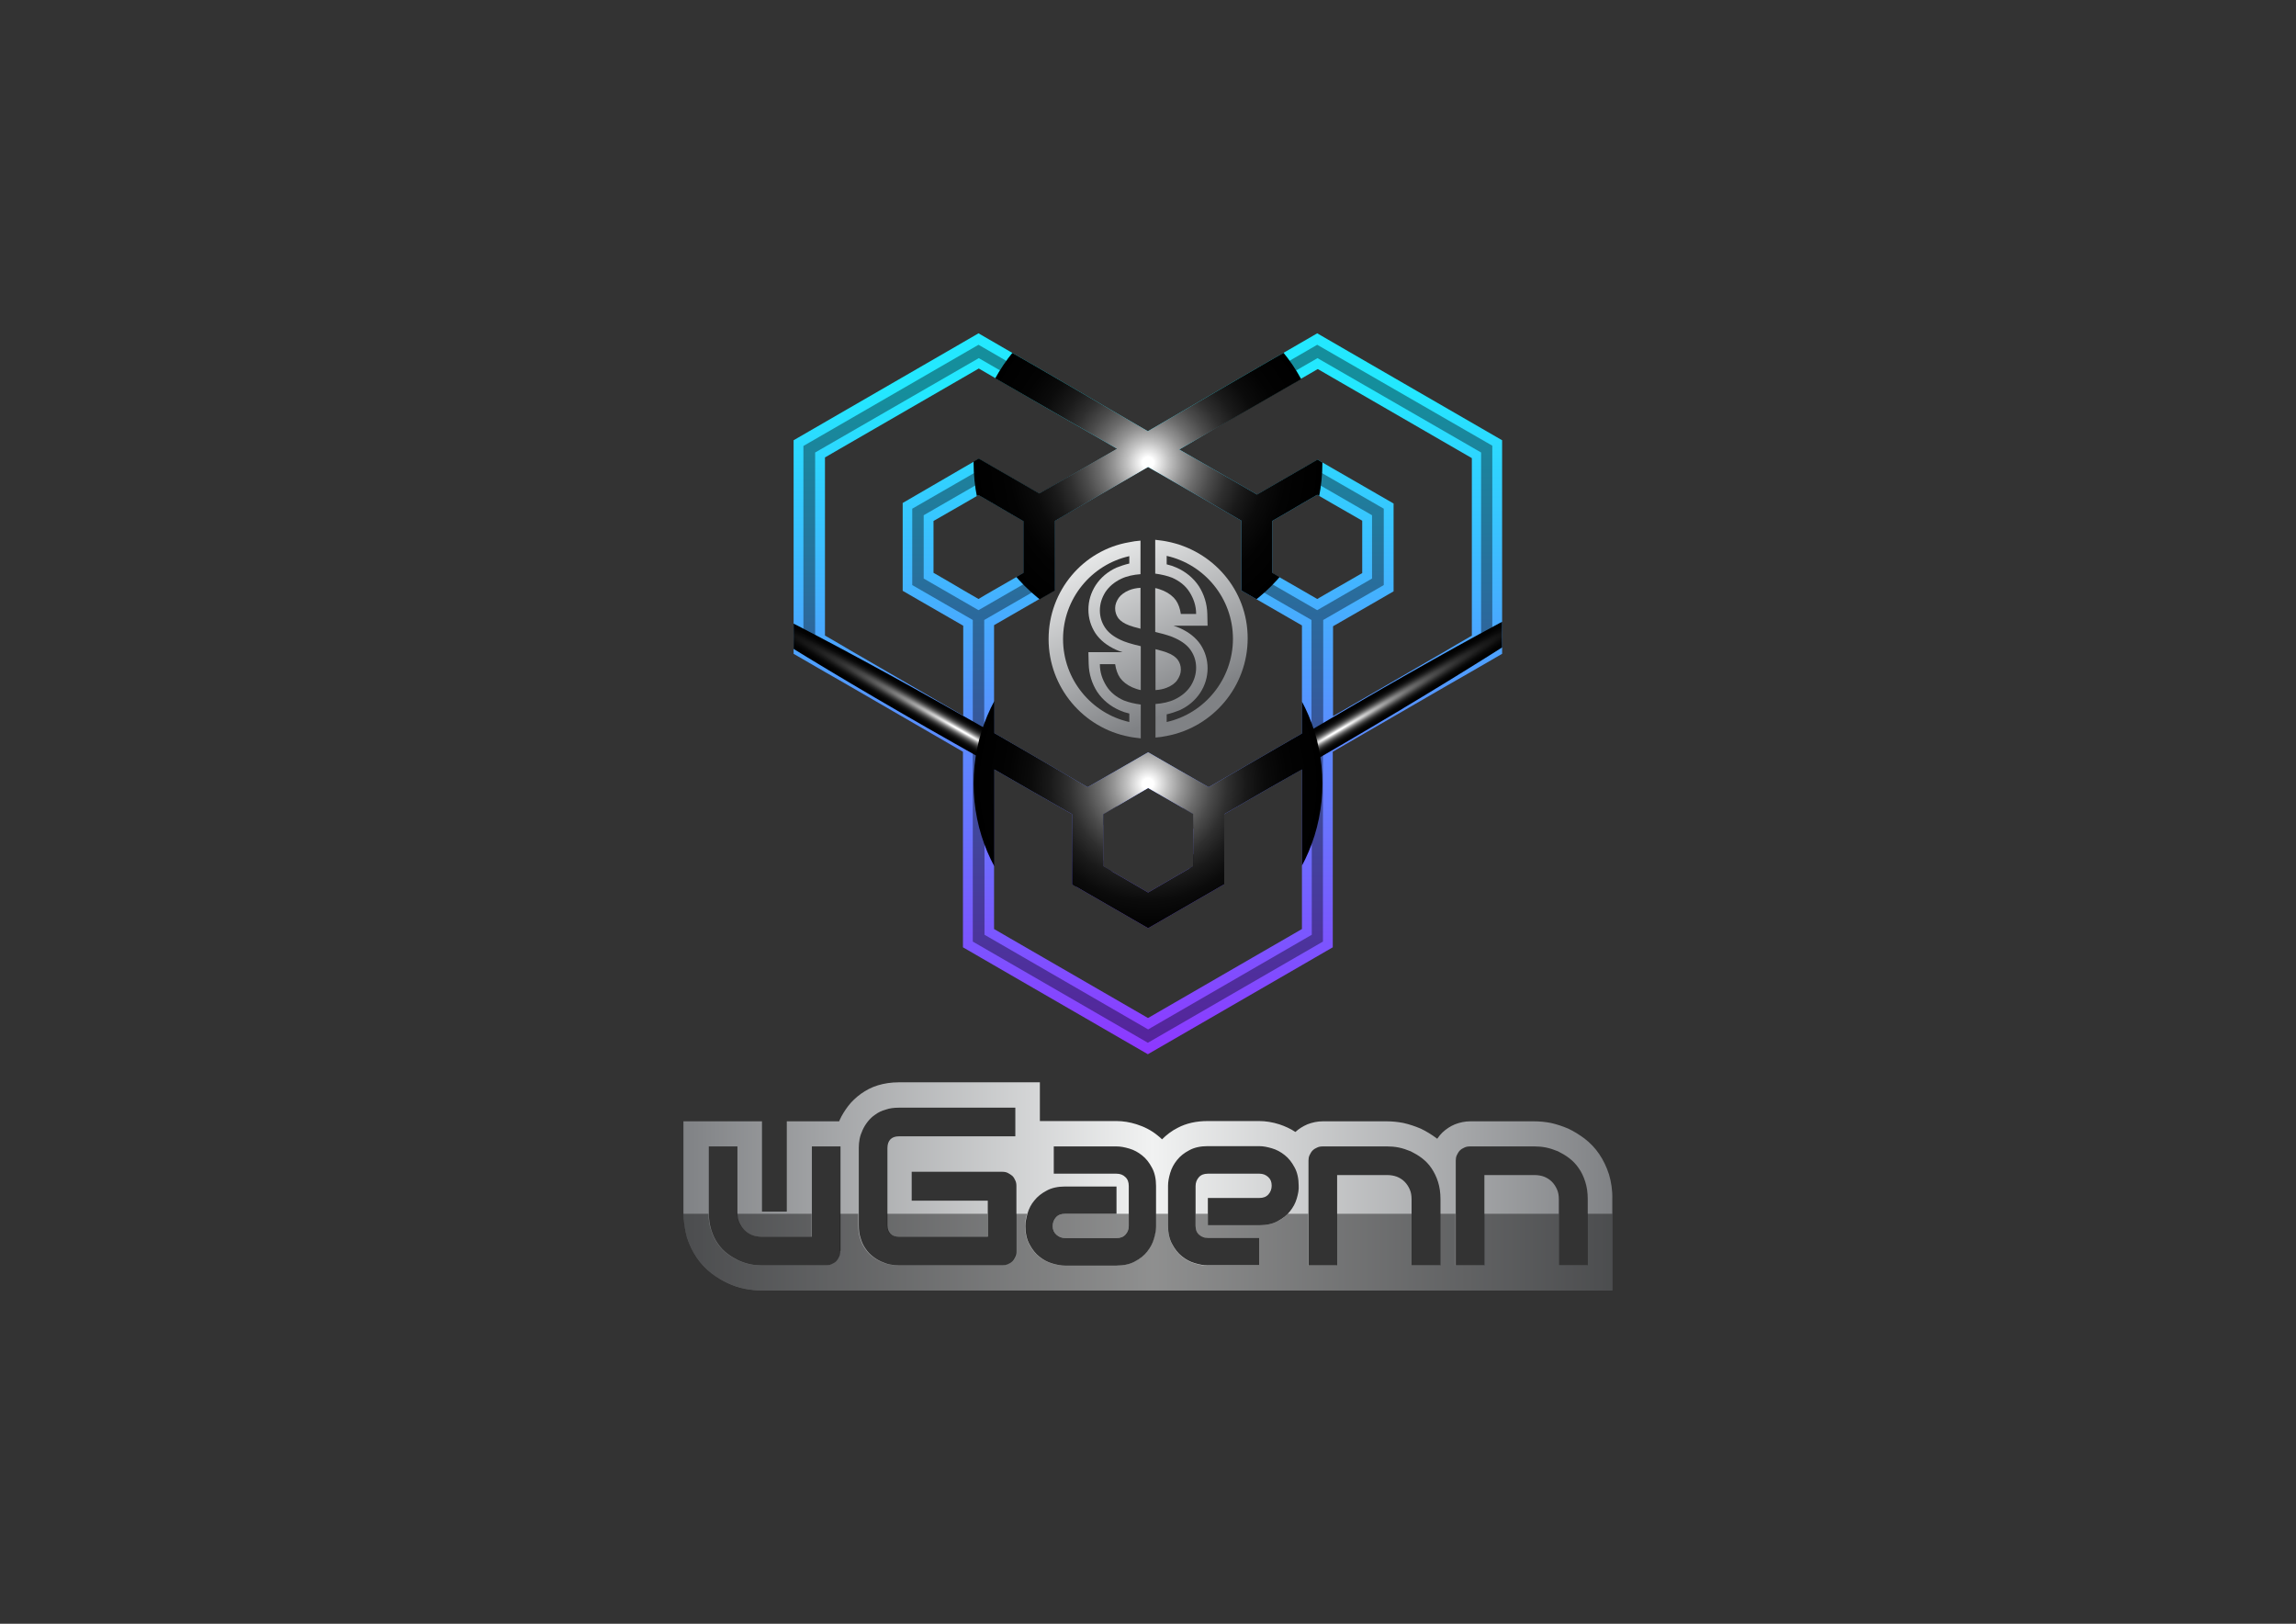 <?xml version="1.0" encoding="utf-8"?>
<!-- Generator: Adobe Illustrator 19.0.0, SVG Export Plug-In . SVG Version: 6.00 Build 0)  -->
<svg version="1.1" id="Layer_1" xmlns="http://www.w3.org/2000/svg" xmlns:xlink="http://www.w3.org/1999/xlink" x="0px" y="0px"
	 viewBox="0 0 841.9 595.3" style="enable-background:new 0 0 841.9 595.3;" xml:space="preserve">
<rect x="0" y="0" width="841.9" height="595.3" fill="#333333" stroke="none"/>
<style type="text/css">
	.st0{fill:url(#XMLID_6_);}
	.st1{opacity:0.41;}
	.st2{fill:url(#XMLID_7_);}
	.st3{fill:url(#XMLID_8_);}
	.st4{fill:url(#XMLID_9_);}
	.st5{fill:url(#XMLID_10_);}
	.st6{clip-path:url(#XMLID_11_);}
	.st7{fill:url(#XMLID_12_);}
	.st8{opacity:0.39;}
	.st9{fill:url(#XMLID_13_);}
	.st10{fill:url(#XMLID_14_);}
	.st11{fill:url(#XMLID_15_);}
	.st12{fill:url(#XMLID_16_);}
</style>
<g id="XMLID_359_">
	<g id="XMLID_113_">
		<linearGradient id="XMLID_6_" gradientUnits="userSpaceOnUse" x1="250.61" y1="434.966" x2="591.28" y2="434.966">
			<stop  offset="0" style="stop-color:#808285"/>
			<stop  offset="0.505" style="stop-color:#F1F2F2"/>
			<stop  offset="1" style="stop-color:#808285"/>
		</linearGradient>
		<path id="XMLID_5_" class="st0" d="M590,430.6c-0.9-2.8-2.1-5.3-3.6-7.5c-1.5-2.2-3.3-4.1-5.4-5.7c-1.9-1.4-3.8-2.6-5.9-3.6
			c-2.1-0.9-4.2-1.6-6.4-2.1c-2.1-0.4-4.1-0.6-6-0.6h-23.6c-1.9,0-3.8,0.4-5.6,1.1c-1.7,0.7-3.2,1.7-4.6,3c-0.7,0.7-1.3,1.4-1.9,2.3
			c0,0-0.1,0-0.1-0.1c-1.9-1.4-3.8-2.6-5.9-3.6c-2.1-0.9-4.2-1.6-6.4-2.1c-2.1-0.4-4.1-0.6-6-0.6h-23.6c-1.9,0-3.8,0.4-5.6,1.1
			c-1.6,0.7-3.1,1.6-4.4,2.8c-1.8-1.2-3.8-2.1-5.9-2.8c-2.5-0.8-5-1.2-7.4-1.2h-18.9c-4.1,0-7.8,0.8-11,2.5
			c-2.2,1.1-4.1,2.6-5.7,4.2c-0.5-0.5-1.1-1-1.6-1.4c-2.3-1.9-4.9-3.2-7.7-4.1c-2.5-0.8-5-1.2-7.4-1.2h-28.1v-14.2h-51.8
			c-2.7,0-5.3,0.4-7.6,1.1c-2.3,0.7-4.4,1.8-6.2,3.1c-1.8,1.3-3.4,2.8-4.7,4.5c-1.2,1.6-2.3,3.3-3.1,5.1c-0.1,0.2-0.1,0.3-0.2,0.5
			h-19.2v33.1h-9.1v-33.1h-28.8v33.4c0,3.3,0.5,6.4,1.3,9.2c0.9,2.7,2.1,5.2,3.6,7.4c1.5,2.2,3.4,4.2,5.5,5.8
			c1.9,1.4,3.8,2.6,5.8,3.5c2.1,1,4.2,1.7,6.4,2.1c2.1,0.4,4.1,0.6,5.9,0.6h312.1v-33.4C591.3,436.4,590.8,433.3,590,430.6z
			 M308.1,458.6c0,0.8-0.1,1.5-0.4,2.1c-0.3,0.6-0.6,1.2-1.1,1.7c-0.5,0.5-1,0.8-1.7,1.1c-0.6,0.3-1.3,0.4-2,0.4h-23.7
			c-1.3,0-2.7-0.1-4.1-0.4c-1.5-0.3-2.9-0.8-4.3-1.4c-1.4-0.7-2.8-1.5-4.1-2.5c-1.3-1-2.5-2.2-3.5-3.7c-1-1.4-1.8-3.1-2.4-5
			c-0.6-1.9-0.9-4-0.9-6.4v-24.2h10.5v24.2c0,1.4,0.2,2.6,0.7,3.7c0.5,1.1,1.1,2,1.9,2.8c0.8,0.8,1.8,1.4,2.8,1.8
			c1.1,0.4,2.3,0.6,3.5,0.6h18.4v-33.1h10.5V458.6z M372.7,458.6c0,0.8-0.1,1.5-0.4,2.1c-0.3,0.6-0.6,1.2-1.1,1.7
			c-0.5,0.5-1,0.8-1.7,1.1s-1.3,0.4-2.1,0.4h-37.9c-1,0-2-0.1-3.1-0.3c-1.1-0.2-2.2-0.6-3.3-1.1c-1.1-0.5-2.1-1.1-3.1-1.9
			c-1-0.8-1.9-1.7-2.6-2.8c-0.8-1.1-1.4-2.4-1.8-3.8c-0.5-1.4-0.7-3.1-0.7-4.9v-28.4c0-1,0.1-2,0.3-3.1c0.2-1.1,0.6-2.2,1.1-3.3
			c0.5-1.1,1.1-2.1,1.9-3.1c0.8-1,1.7-1.9,2.8-2.6c1.1-0.8,2.3-1.4,3.8-1.8c1.4-0.5,3-0.7,4.8-0.7h42.7v10.5h-42.7
			c-1.4,0-2.4,0.4-3.1,1.1s-1.1,1.8-1.1,3.2v28.3c0,1.3,0.4,2.4,1.1,3.1c0.7,0.7,1.8,1.1,3.1,1.1h32.6v-13.2h-27.9v-10.6h33.1
			c0.8,0,1.5,0.1,2.1,0.4s1.2,0.7,1.7,1.1c0.5,0.5,0.8,1,1.1,1.7c0.3,0.6,0.4,1.3,0.4,2V458.6z M423.9,449.5c0,1.5-0.3,3-0.8,4.7
			c-0.5,1.7-1.3,3.2-2.5,4.7c-1.1,1.4-2.6,2.6-4.5,3.6c-1.8,1-4.1,1.5-6.7,1.5h-18.9c-1.5,0-3-0.3-4.7-0.8c-1.7-0.5-3.2-1.3-4.7-2.5
			c-1.4-1.1-2.6-2.6-3.6-4.5c-1-1.8-1.5-4.1-1.5-6.7c0-1.5,0.3-3,0.8-4.7c0.5-1.7,1.3-3.3,2.5-4.7c1.1-1.4,2.6-2.6,4.5-3.6
			c1.8-1,4.1-1.5,6.7-1.5h18.9v10h-18.9c-1.4,0-2.5,0.4-3.3,1.3c-0.8,0.9-1.2,2-1.2,3.2c0,1.4,0.5,2.4,1.4,3.2
			c0.9,0.8,2,1.2,3.2,1.2h18.8c1.4,0,2.5-0.4,3.3-1.3c0.8-0.9,1.2-1.9,1.2-3.2v-14.6c0-1.4-0.4-2.5-1.3-3.3
			c-0.8-0.8-1.9-1.2-3.2-1.2h-23v-10h23c1.5,0,3,0.3,4.7,0.8c1.7,0.5,3.2,1.3,4.7,2.5c1.4,1.1,2.6,2.6,3.6,4.5
			c1,1.8,1.5,4.1,1.5,6.7V449.5z M475.5,439.4c-0.5,1.7-1.3,3.2-2.5,4.7s-2.6,2.6-4.5,3.6c-1.8,1-4.1,1.5-6.7,1.5h-18.9v-10h18.9
			c1.4,0,2.5-0.4,3.3-1.3c0.8-0.9,1.2-2,1.2-3.2c0-1.4-0.4-2.4-1.3-3.2c-0.9-0.8-1.9-1.2-3.2-1.2h-18.9c-1.4,0-2.5,0.4-3.3,1.3
			c-0.8,0.9-1.2,2-1.2,3.2v14.6c0,1.4,0.4,2.5,1.3,3.3c0.9,0.8,2,1.2,3.2,1.2h18.8v10h-18.9c-1.5,0-3-0.3-4.7-0.8
			c-1.7-0.5-3.2-1.3-4.7-2.5c-1.4-1.1-2.6-2.6-3.6-4.5c-1-1.8-1.5-4.1-1.5-6.7v-14.7c0-1.5,0.3-3,0.8-4.7c0.5-1.7,1.3-3.2,2.5-4.7
			s2.6-2.6,4.5-3.6c1.8-1,4.1-1.5,6.7-1.5h18.9c1.5,0,3,0.3,4.7,0.8c1.7,0.5,3.2,1.3,4.7,2.5c1.4,1.1,2.6,2.6,3.6,4.5
			c1,1.8,1.5,4.1,1.5,6.7C476.3,436.2,476,437.7,475.5,439.4z M528.1,463.9h-10.5v-24.2c0-1.4-0.2-2.6-0.7-3.7s-1.1-2-1.9-2.8
			c-0.8-0.8-1.8-1.4-2.8-1.8c-1.1-0.4-2.3-0.6-3.5-0.6h-18.4v33.1h-10.5v-38.4c0-0.7,0.1-1.4,0.4-2c0.3-0.6,0.6-1.2,1.1-1.7
			c0.5-0.5,1-0.8,1.7-1.1c0.6-0.3,1.3-0.4,2.1-0.4h23.6c1.3,0,2.7,0.1,4.2,0.4c1.5,0.3,2.9,0.8,4.4,1.4c1.4,0.7,2.8,1.5,4.1,2.5
			c1.3,1,2.5,2.2,3.5,3.7s1.8,3.1,2.4,5c0.6,1.9,0.9,4,0.9,6.4V463.9z M582.1,463.9h-10.5v-24.2c0-1.4-0.2-2.6-0.7-3.7
			c-0.5-1.1-1.1-2-1.9-2.8c-0.8-0.8-1.8-1.4-2.8-1.8s-2.3-0.6-3.5-0.6h-18.4v33.1h-10.5v-38.4c0-0.7,0.1-1.4,0.4-2
			c0.3-0.6,0.6-1.2,1.1-1.7c0.5-0.5,1-0.8,1.7-1.1c0.6-0.3,1.3-0.4,2.1-0.4h23.6c1.3,0,2.7,0.1,4.2,0.4c1.5,0.3,2.9,0.8,4.4,1.4
			c1.4,0.7,2.8,1.5,4.1,2.5c1.3,1,2.5,2.2,3.5,3.7c1,1.4,1.8,3.1,2.4,5c0.6,1.9,0.9,4,0.9,6.4V463.9z"/>
		<g id="XMLID_114_" class="st1">
			<path id="XMLID_117_" d="M329.5,453.4h32.6V445h-36.9v4.2c0,1.3,0.4,2.4,1.1,3.1C327.2,453,328.2,453.4,329.5,453.4z"/>
			<path id="XMLID_118_" d="M272.9,451c0.8,0.8,1.8,1.4,2.8,1.8c1.1,0.4,2.3,0.6,3.5,0.6h18.4V445h-27.3c0.1,1.2,0.2,2.3,0.7,3.2
				C271.4,449.3,272.1,450.2,272.9,451z"/>
			<path id="XMLID_119_" d="M390.6,453.9h18.8c1.4,0,2.5-0.4,3.3-1.3c0.8-0.9,1.2-1.9,1.2-3.2V445h-4.5h-18.9
				c-1.4,0-2.5,0.4-3.3,1.3c-0.8,0.9-1.2,2-1.2,3.2c0,1.4,0.5,2.4,1.4,3.2C388.3,453.5,389.4,453.9,390.6,453.9z"/>
			<path id="XMLID_120_" d="M582.1,445v18.9h-10.5V445h-27.4v18.9h-10.5V445h-5.6v18.9h-10.5V445h-27.4v18.9h-10.5V445h-7.5
				c-1,1.1-2.2,2-3.7,2.7c-1.8,1-4.1,1.5-6.7,1.5h-18.9V445h-4.5v4.5c0,1.4,0.4,2.5,1.3,3.3c0.9,0.8,2,1.2,3.2,1.2h18.8v10h-18.9
				c-1.5,0-3-0.3-4.7-0.8c-1.7-0.5-3.2-1.3-4.7-2.5c-1.4-1.1-2.6-2.6-3.6-4.5c-1-1.8-1.5-4.1-1.5-6.7V445h-4.5v4.5
				c0,1.5-0.3,3-0.8,4.7c-0.5,1.7-1.3,3.2-2.5,4.7c-1.1,1.4-2.6,2.6-4.5,3.6c-1.8,1-4.1,1.5-6.7,1.5h-18.9c-1.5,0-3-0.3-4.7-0.8
				c-1.7-0.5-3.2-1.3-4.7-2.5c-1.4-1.1-2.6-2.6-3.6-4.5c-1-1.8-1.5-4.1-1.5-6.7c0-1.4,0.2-2.9,0.7-4.5h-4.1v13.6
				c0,0.8-0.1,1.5-0.4,2.1c-0.3,0.6-0.6,1.2-1.1,1.7c-0.5,0.5-1,0.8-1.7,1.1c-0.6,0.3-1.3,0.4-2.1,0.4h-37.9c-1,0-2-0.1-3.1-0.3
				c-1.1-0.2-2.2-0.6-3.3-1.1c-1.1-0.5-2.1-1.1-3.1-1.9c-1-0.8-1.9-1.7-2.6-2.8c-0.8-1.1-1.4-2.4-1.8-3.8c-0.5-1.4-0.7-3.1-0.7-4.9
				V445h-6.7v13.6c0,0.8-0.1,1.5-0.4,2.1c-0.3,0.6-0.6,1.2-1.1,1.7c-0.5,0.5-1,0.8-1.7,1.1c-0.6,0.3-1.3,0.4-2,0.4h-23.7
				c-1.3,0-2.7-0.1-4.1-0.4c-1.5-0.3-2.9-0.8-4.3-1.4c-1.4-0.7-2.8-1.5-4.1-2.5c-1.3-1-2.5-2.2-3.5-3.7c-1-1.4-1.8-3.1-2.4-5
				c-0.6-1.8-0.9-3.7-0.9-5.9h-9.2c0,3.1,0.5,6.1,1.3,8.7c0.9,2.7,2.1,5.2,3.6,7.4c1.5,2.2,3.4,4.2,5.5,5.8c1.9,1.4,3.8,2.6,5.8,3.5
				c2.1,1,4.2,1.7,6.4,2.1c2.1,0.4,4.1,0.6,5.9,0.6h312.1V445H582.1z"/>
		</g>
	</g>
	<g id="XMLID_358_">
		<g id="XMLID_3_">
			<linearGradient id="XMLID_7_" gradientUnits="userSpaceOnUse" x1="380.454" y1="126.064" x2="443.377" y2="254.025">
				<stop  offset="0" style="stop-color:#808285"/>
				<stop  offset="0.505" style="stop-color:#F1F2F2"/>
				<stop  offset="1" style="stop-color:#808285"/>
			</linearGradient>
			<path id="XMLID_45_" class="st2" d="M427.8,198.5c-1.4-0.3-2.8-0.4-4.2-0.6v5.2v7.2c2.3,0.3,4.4,0.8,6.2,1.5
				c2.7,1.2,4.9,2.9,6.4,5.3c1.5,2.4,2.4,5,2.4,8H433c-0.3-2-0.9-3.7-1.8-5c-1-1.4-2.5-2.6-4.5-3.5c-1-0.4-2-0.8-3.1-1v16.1
				c3.5,0.8,6,1.6,7.4,2.3c2.6,1.2,4.5,2.7,5.7,4.5c1.2,1.8,1.9,3.9,1.9,6.3c0,2.4-0.7,4.6-2,6.7c-1.4,2.1-3.3,3.7-5.8,4.9
				c-2.1,1-4.5,1.5-7.1,1.7v7.1v5.2c1.4-0.1,2.8-0.3,4.2-0.6c16.8-3.2,29.6-18,29.6-35.8S444.6,201.7,427.8,198.5z M427.8,264.7
				v-2.8c1.7-0.4,3.2-0.9,4.7-1.5c3.3-1.5,5.8-3.7,7.6-6.4c1.8-2.8,2.7-5.8,2.7-9c0-3.2-0.9-6.1-2.6-8.7c-1.7-2.5-4.2-4.5-7.5-6
				c-0.7-0.3-1.4-0.6-2.4-0.9h2.6h5.6h4.3l-0.1-4.3c-0.1-3.8-1.2-7.2-3.1-10.2c-2-3-4.8-5.3-8.2-6.8c-1.1-0.5-2.3-0.9-3.6-1.2v-3.1
				c13.9,3.1,24.3,15.6,24.3,30.4S441.7,261.6,427.8,264.7z"/>
			<linearGradient id="XMLID_8_" gradientUnits="userSpaceOnUse" x1="359.973" y1="136.136" x2="422.896" y2="264.097">
				<stop  offset="0" style="stop-color:#808285"/>
				<stop  offset="0.505" style="stop-color:#F1F2F2"/>
				<stop  offset="1" style="stop-color:#808285"/>
			</linearGradient>
			<path id="XMLID_48_" class="st3" d="M384.5,234.3c0,17.7,12.7,32.6,29.6,35.8c1.4,0.3,2.8,0.4,4.2,0.6v-5.2v-7.2
				c-2.3-0.3-4.4-0.8-6.2-1.5c-2.7-1.2-4.9-2.9-6.4-5.3c-1.5-2.4-2.4-5-2.4-8h5.6c0.3,2,0.9,3.7,1.8,5c1,1.4,2.5,2.6,4.5,3.5
				c1,0.4,2,0.8,3.1,1v-16.1c-3.5-0.8-6-1.6-7.4-2.3c-2.6-1.2-4.5-2.7-5.7-4.5c-1.2-1.8-1.9-3.9-1.9-6.3c0-2.4,0.7-4.6,2-6.7
				c1.4-2.1,3.3-3.7,5.8-4.9c2.1-1,4.5-1.5,7.1-1.7v-7.1v-5.2c-1.4,0.1-2.8,0.3-4.2,0.6C397.2,201.7,384.5,216.5,384.5,234.3z
				 M414.1,206.6c-1.7,0.4-3.2,0.9-4.7,1.5c-3.3,1.5-5.8,3.7-7.6,6.4c-1.8,2.8-2.7,5.8-2.7,9c0,3.2,0.9,6.1,2.6,8.7
				c1.7,2.5,4.2,4.5,7.5,6c0.7,0.3,1.4,0.6,2.4,0.9h-2.6h-5.6h-4.3l0.1,4.3c0.1,3.8,1.2,7.2,3.1,10.2c2,3,4.8,5.3,8.2,6.8
				c1.1,0.5,2.3,0.9,3.6,1.2v3.1c-13.9-3.1-24.3-15.6-24.3-30.4c0-14.8,10.4-27.3,24.3-30.4V206.6z"/>
			<linearGradient id="XMLID_9_" gradientUnits="userSpaceOnUse" x1="369.923" y1="131.243" x2="432.846" y2="259.204">
				<stop  offset="0" style="stop-color:#808285"/>
				<stop  offset="0.505" style="stop-color:#F1F2F2"/>
				<stop  offset="1" style="stop-color:#808285"/>
			</linearGradient>
			<path id="XMLID_49_" class="st4" d="M410.2,219.2c-0.8,1.2-1.3,2.4-1.3,3.8c0,1.4,0.4,2.6,1.2,3.7c0.8,1,2.1,1.9,4,2.6
				c0.8,0.3,2.1,0.7,4.1,1.2v-15c-1.6,0.1-3,0.4-4.2,0.9C412.3,217.1,411,218.1,410.2,219.2z"/>
			<linearGradient id="XMLID_10_" gradientUnits="userSpaceOnUse" x1="370.504" y1="130.958" x2="433.427" y2="258.919">
				<stop  offset="0" style="stop-color:#808285"/>
				<stop  offset="0.505" style="stop-color:#F1F2F2"/>
				<stop  offset="1" style="stop-color:#808285"/>
			</linearGradient>
			<path id="XMLID_50_" class="st5" d="M431.7,249.3c0.8-1.2,1.3-2.4,1.3-3.8c0-1.4-0.4-2.6-1.2-3.7c-0.8-1-2.1-1.9-4-2.6
				c-0.8-0.3-2.1-0.7-4.1-1.2v15c1.6-0.1,3-0.4,4.2-0.9C429.6,251.4,430.9,250.5,431.7,249.3z"/>
		</g>
		<g id="XMLID_1_">
			<defs>
				<path id="XMLID_368_" d="M519.3,143.2l-24.9-14.4l-5.7-3.3l-5.7-3.3l0,0l-5.7,3.3l-5.7,3.3l-5.6,3.2l-14.7,8.5l-30.4,17.6l0,0
					l-30.4-17.6l-11.4-6.6l-8.9-5.1l-5.7-3.3l-5.7-3.3l-5.7,3.3l-5.7,3.3L291,161.4v65.1v6.6v6.6l5.7,3.3l5.7,3.3l5.6,3.2l14.7,8.5
					l30.4,17.6l0,0v35.1v13.1v10.3v6.6v6.6l0,0v0l5.7,3.3l5.7,3.3l56.4,32.6l56.4-32.6l5.7-3.3l5.7-3.3v0l0,0l0-6.6v-6.6l0-6.4v-17
					v-35.1v0l30.4-17.6l11.4-6.6l8.9-5.1l5.7-3.3l5.7-3.3v-6.6v-6.6v-65.1L519.3,143.2z M353.2,246.6v15.8v0l0,0l-30.4-17.6
					l-11.4-6.6l-3.2-1.9l-5.7-3.3v-6.6v-58.6l50.7-29.3l5.7-3.3l50.7,29.3l-13.2,7.6l-15.3,8.8l-16.5-9.5l-5.7-3.3l-5.7,3.3
					L331,184.4V210v6.6l5.7,3.3l16.5,9.5V246.6z M358.8,219.6l-5.7-3.3l-5.1-3l-5.7-3.3v-6.6V191l10.8-6.2l5.7-3.3l5.7,3.3l5.1,3
					l5.7,3.3v6.6V210l-10.8,6.2L358.8,219.6z M477.4,282.1v35.1v13.1v3.7v6.6l-5.7,3.3l-12.3,7.1l-38.4,22.2l-50.7-29.3l-5.7-3.3
					v-6.6v-3.7v-13.1v-35.1l13.2,7.6l15.3,8.8l0,19.1l0,6.6l5.7,3.3l22.2,12.8l22.2-12.8l5.7-3.3v-6.6l0-19.1l14.8-8.6L477.4,282.1
					L477.4,282.1L477.4,282.1z M437.5,311v6.6l-5.7,3.3l-10.8,6.3l-10.8-6.3l-5.7-3.3l0-6.6v-5.9v-6.6l5.7-3.3l10.8-6.3l10.8,6.2
					l5.7,3.3v6.6L437.5,311z M477.4,268.9L477.4,268.9l-17,9.8l-17.2,9.9l-22.2-12.8l-22.2,12.8l-34.2-19.8v0v-19.6v-19.9l22.2-12.8
					V191l34.2-19.8l0,0l17,9.8l17.2,9.9l0,25.6l22.2,12.8V268.9z M488.7,216.3l-5.7,3.3l-5.7-3.3l-10.8-6.3v-12.5V191l5.7-3.3l5.1-3
					l5.7-3.3l5.7,3.3l10.8,6.3v12.5l0,6.6l-5.7,3.3L488.7,216.3z M539.5,233.1l-5.7,3.3l-3.2,1.9l-11.4,6.6l-30.4,17.6v-15.3v-17.6
					l16.5-9.5l5.7-3.3l0-6.6l0-25.6l-22.2-12.8l-5.7-3.3l-5.7,3.3l-16.5,9.5l-14.8-8.6l-13.7-7.9l0,0l0,0l13.3-7.7l28.6-16.5
					l0.9-0.5l8.1-4.7l5.7,3.3l50.7,29.3l0,58.6V233.1z"/>
			</defs>
			<clipPath id="XMLID_11_">
				<use xlink:href="#XMLID_368_"  style="overflow:visible;"/>
			</clipPath>
			<g id="XMLID_356_" class="st6">
				<g id="XMLID_74_">
					<g id="XMLID_75_">
						
							<linearGradient id="XMLID_12_" gradientUnits="userSpaceOnUse" x1="-12.083" y1="-70.11" x2="-11.034" y2="184.853" gradientTransform="matrix(-1 0 0 -1 409.666 325.886)">
							<stop  offset="0" style="stop-color:#9230FF"/>
							<stop  offset="0.992" style="stop-color:#23E8FF"/>
						</linearGradient>
						<path id="XMLID_76_" class="st7" d="M291,226.5v6.6v6.6l5.7,3.3l5.7,3.3l5.6,3.2l14.7,8.5l30.4,17.6l0,0l0,35.1v13.1v10.3v6.6
							v6.6l0,0v0l5.7,3.3l5.7,3.3l56.4,32.6l56.4-32.6l5.7-3.3l5.7-3.3v0l0,0l0-6.6v-6.6l0-6.4v-17v-35.1v0l30.4-17.6l11.4-6.6
							l8.9-5.1l5.7-3.3l5.7-3.3v-6.6v-6.6v-65.1l-31.5-18.2l-24.9-14.4l-5.7-3.3l-5.7-3.3l0,0l-5.7,3.3l-5.7,3.3l-5.6,3.2l-14.7,8.5
							l-30.4,17.6l0,0l-30.4-17.6l-11.4-6.6l-8.9-5.1l-5.7-3.3l-5.7-3.3l-5.7,3.3l-5.7,3.3L291,161.4L291,226.5z M420.9,171.2
							l17,9.8l17.2,9.9l0,25.6l22.2,12.8l0,39.5l0,0l-17,9.8l-17.2,9.9l-22.2-12.8l-22.2,12.8l-34.2-19.8v0v-19.6v-19.9l22.2-12.8
							V191L420.9,171.2L420.9,171.2z M353.2,216.3l-5.1-3l-5.7-3.3v-6.6V191l10.8-6.2l5.7-3.3l5.7,3.3l5.1,3l5.7,3.3v6.6V210
							l-10.8,6.2l-5.7,3.3L353.2,216.3z M364.5,334.1v-3.7v-13.1v-35.1l13.2,7.6l15.3,8.8l0,19.1l0,6.6l5.7,3.3l22.2,12.8l22.2-12.8
							l5.7-3.3l0-6.6l0-19.1l14.8-8.6l13.7-7.9l0,0v0v35.1v13.1v3.7v6.6l-5.7,3.3l-12.3,7.1l-38.4,22.2l-50.7-29.3l-5.7-3.3V334.1z
							 M437.5,311v6.6l-5.7,3.3l-10.8,6.3l-10.8-6.3l-5.7-3.3l0-6.6v-5.9v-6.6l5.7-3.3l10.8-6.3l10.8,6.2l5.7,3.3v6.6L437.5,311z
							 M483,219.6l-5.7-3.3l-10.8-6.2v-12.5l0-6.6l5.7-3.3l5.1-3l5.7-3.3l5.7,3.3l10.8,6.2l0,12.5l0,6.6l-5.7,3.3l-5.1,3L483,219.6z
							 M409.6,164.6l-13.2,7.6l-15.3,8.8l-16.5-9.5l-5.7-3.3l-5.7,3.3L331,184.4V210v6.6l5.7,3.3l16.5,9.5v17.1v15.8v0l0,0
							l-30.4-17.6l-11.4-6.6l-3.2-1.9l-5.7-3.3v-6.6v-58.6l50.7-29.3l5.7-3.3L409.6,164.6z M445.6,157l28.6-16.5l0.9-0.5l8.1-4.7
							l5.7,3.3l50.7,29.3l0,58.6v6.6l-5.7,3.3l-3.2,1.9l-11.4,6.6l-30.4,17.6v-15.3v-17.6l16.5-9.5l5.7-3.3l0-6.6l0-25.6l-22.2-12.8
							l-5.7-3.3l-5.7,3.3l-16.5,9.5l-14.8-8.6l-13.7-7.9l0,0l0,0L445.6,157z"/>
					</g>
				</g>
				<path id="XMLID_104_" class="st8" d="M547.2,163.4L483,126.4l-62.1,35.9l-62.1-35.9l-64.2,37.1v74.1l62.1,35.9l0,71.7l64.2,37.1
					l64.2-37.1l0-71.7l62.1-35.9V163.4z M356.8,268.6l-57.9-33.4v-69.3l60-34.6l57.9,33.4L381,185.3l-22.2-12.8l-24.3,14v28
					l22.2,12.8V268.6z M338.7,212.1v-23.2l20.1-11.6l20.1,11.6v23.2l-20.1,11.6L338.7,212.1z M481,342.7l-60,34.7l-60-34.7v-66.9
					l35.7,20.6l0,25.6l24.3,14l24.3-14l0-25.6l35.7-20.6V342.7z M400.8,296.5l20.1-11.6l20.1,11.6v23.2l-20.1,11.6l-20.1-11.6
					L400.8,296.5z M481,271l-37.8,21.8L420.9,280l-22.2,12.8L360.9,271v-43.7l22.2-12.8v-25.6l37.8-21.8l37.8,21.8v25.6l22.2,12.8
					V271z M483,223.7l-20.1-11.6v-23.2l20.1-11.6l20.1,11.6v23.2L483,223.7z M543.1,235.2l-57.9,33.4v-41.3l22.2-12.8v-28l-24.3-14
					l-22.2,12.8l-35.7-20.6l57.9-33.4l60,34.6V235.2z"/>
				<g id="XMLID_98_">
					
						<radialGradient id="XMLID_13_" cx="206.376" cy="-6940.568" r="79.181" gradientTransform="matrix(-1.226 0.72 -3.303492e-002 -5.628878e-002 513.868 -271.067)" gradientUnits="userSpaceOnUse">
						<stop  offset="3.170840e-002" style="stop-color:#FFFFFF"/>
						<stop  offset="4.436869e-002" style="stop-color:#F5F5F5"/>
						<stop  offset="0.118" style="stop-color:#C3C3C3"/>
						<stop  offset="0.197" style="stop-color:#949494"/>
						<stop  offset="0.279" style="stop-color:#6C6C6C"/>
						<stop  offset="0.366" style="stop-color:#4B4B4B"/>
						<stop  offset="0.458" style="stop-color:#2F2F2F"/>
						<stop  offset="0.558" style="stop-color:#1A1A1A"/>
						<stop  offset="0.669" style="stop-color:#0B0B0B"/>
						<stop  offset="0.799" style="stop-color:#030303"/>
						<stop  offset="1" style="stop-color:#000000"/>
					</radialGradient>
					<path id="XMLID_4095_" class="st9" d="M393,325.1c-1.4-2.5,40.8-30,94.5-61.4c53.6-31.5,98.3-55,99.7-52.5
						c1.4,2.5-40.8,30-94.5,61.4C439.1,304,394.5,327.5,393,325.1z"/>
					
						<radialGradient id="XMLID_14_" cx="167.238" cy="2434.436" r="79.181" gradientTransform="matrix(-1.237 -0.701 3.215916e-002 -5.679367e-002 481.229 523.513)" gradientUnits="userSpaceOnUse">
						<stop  offset="3.170840e-002" style="stop-color:#FFFFFF"/>
						<stop  offset="4.436869e-002" style="stop-color:#F5F5F5"/>
						<stop  offset="0.118" style="stop-color:#C3C3C3"/>
						<stop  offset="0.197" style="stop-color:#949494"/>
						<stop  offset="0.279" style="stop-color:#6C6C6C"/>
						<stop  offset="0.366" style="stop-color:#4B4B4B"/>
						<stop  offset="0.458" style="stop-color:#2F2F2F"/>
						<stop  offset="0.558" style="stop-color:#1A1A1A"/>
						<stop  offset="0.669" style="stop-color:#0B0B0B"/>
						<stop  offset="0.799" style="stop-color:#030303"/>
						<stop  offset="1" style="stop-color:#000000"/>
					</radialGradient>
					<path id="XMLID_95_" class="st10" d="M254.7,212.6c1.4-2.5,46.4,20.3,100.5,51c54.1,30.6,96.8,57.5,95.4,60
						c-1.4,2.5-46.4-20.3-100.5-51C296,242,253.3,215.1,254.7,212.6z"/>
				</g>
				
					<radialGradient id="XMLID_15_" cx="-11.279" cy="38.539" r="63.953" gradientTransform="matrix(-1 0 0 -1 409.666 325.886)" gradientUnits="userSpaceOnUse">
					<stop  offset="3.170840e-002" style="stop-color:#FFFFFF"/>
					<stop  offset="4.436869e-002" style="stop-color:#F5F5F5"/>
					<stop  offset="0.118" style="stop-color:#C3C3C3"/>
					<stop  offset="0.197" style="stop-color:#949494"/>
					<stop  offset="0.279" style="stop-color:#6C6C6C"/>
					<stop  offset="0.366" style="stop-color:#4B4B4B"/>
					<stop  offset="0.458" style="stop-color:#2F2F2F"/>
					<stop  offset="0.558" style="stop-color:#1A1A1A"/>
					<stop  offset="0.669" style="stop-color:#0B0B0B"/>
					<stop  offset="0.799" style="stop-color:#030303"/>
					<stop  offset="1" style="stop-color:#000000"/>
				</radialGradient>
				<path id="XMLID_96_" class="st11" d="M357,287.3c0-35.3,28.6-64,63.9-64c35.3,0,64,28.6,64,64c0,35.3-28.6,64-64,64
					C385.6,351.3,357,322.7,357,287.3z"/>
				
					<radialGradient id="XMLID_16_" cx="-11.279" cy="156.328" r="63.953" gradientTransform="matrix(-1 0 0 -1 409.666 325.886)" gradientUnits="userSpaceOnUse">
					<stop  offset="3.170840e-002" style="stop-color:#FFFFFF"/>
					<stop  offset="4.436869e-002" style="stop-color:#F5F5F5"/>
					<stop  offset="0.118" style="stop-color:#C3C3C3"/>
					<stop  offset="0.197" style="stop-color:#949494"/>
					<stop  offset="0.279" style="stop-color:#6C6C6C"/>
					<stop  offset="0.366" style="stop-color:#4B4B4B"/>
					<stop  offset="0.458" style="stop-color:#2F2F2F"/>
					<stop  offset="0.558" style="stop-color:#1A1A1A"/>
					<stop  offset="0.669" style="stop-color:#0B0B0B"/>
					<stop  offset="0.799" style="stop-color:#030303"/>
					<stop  offset="1" style="stop-color:#000000"/>
				</radialGradient>
				<path id="XMLID_97_" class="st12" d="M357,169.6c0-35.3,28.6-64,63.9-64c35.3,0,64,28.6,64,64c0,35.3-28.6,64-64,64
					C385.6,233.5,357,204.9,357,169.6z"/>
			</g>
		</g>
	</g>
</g>
</svg>
